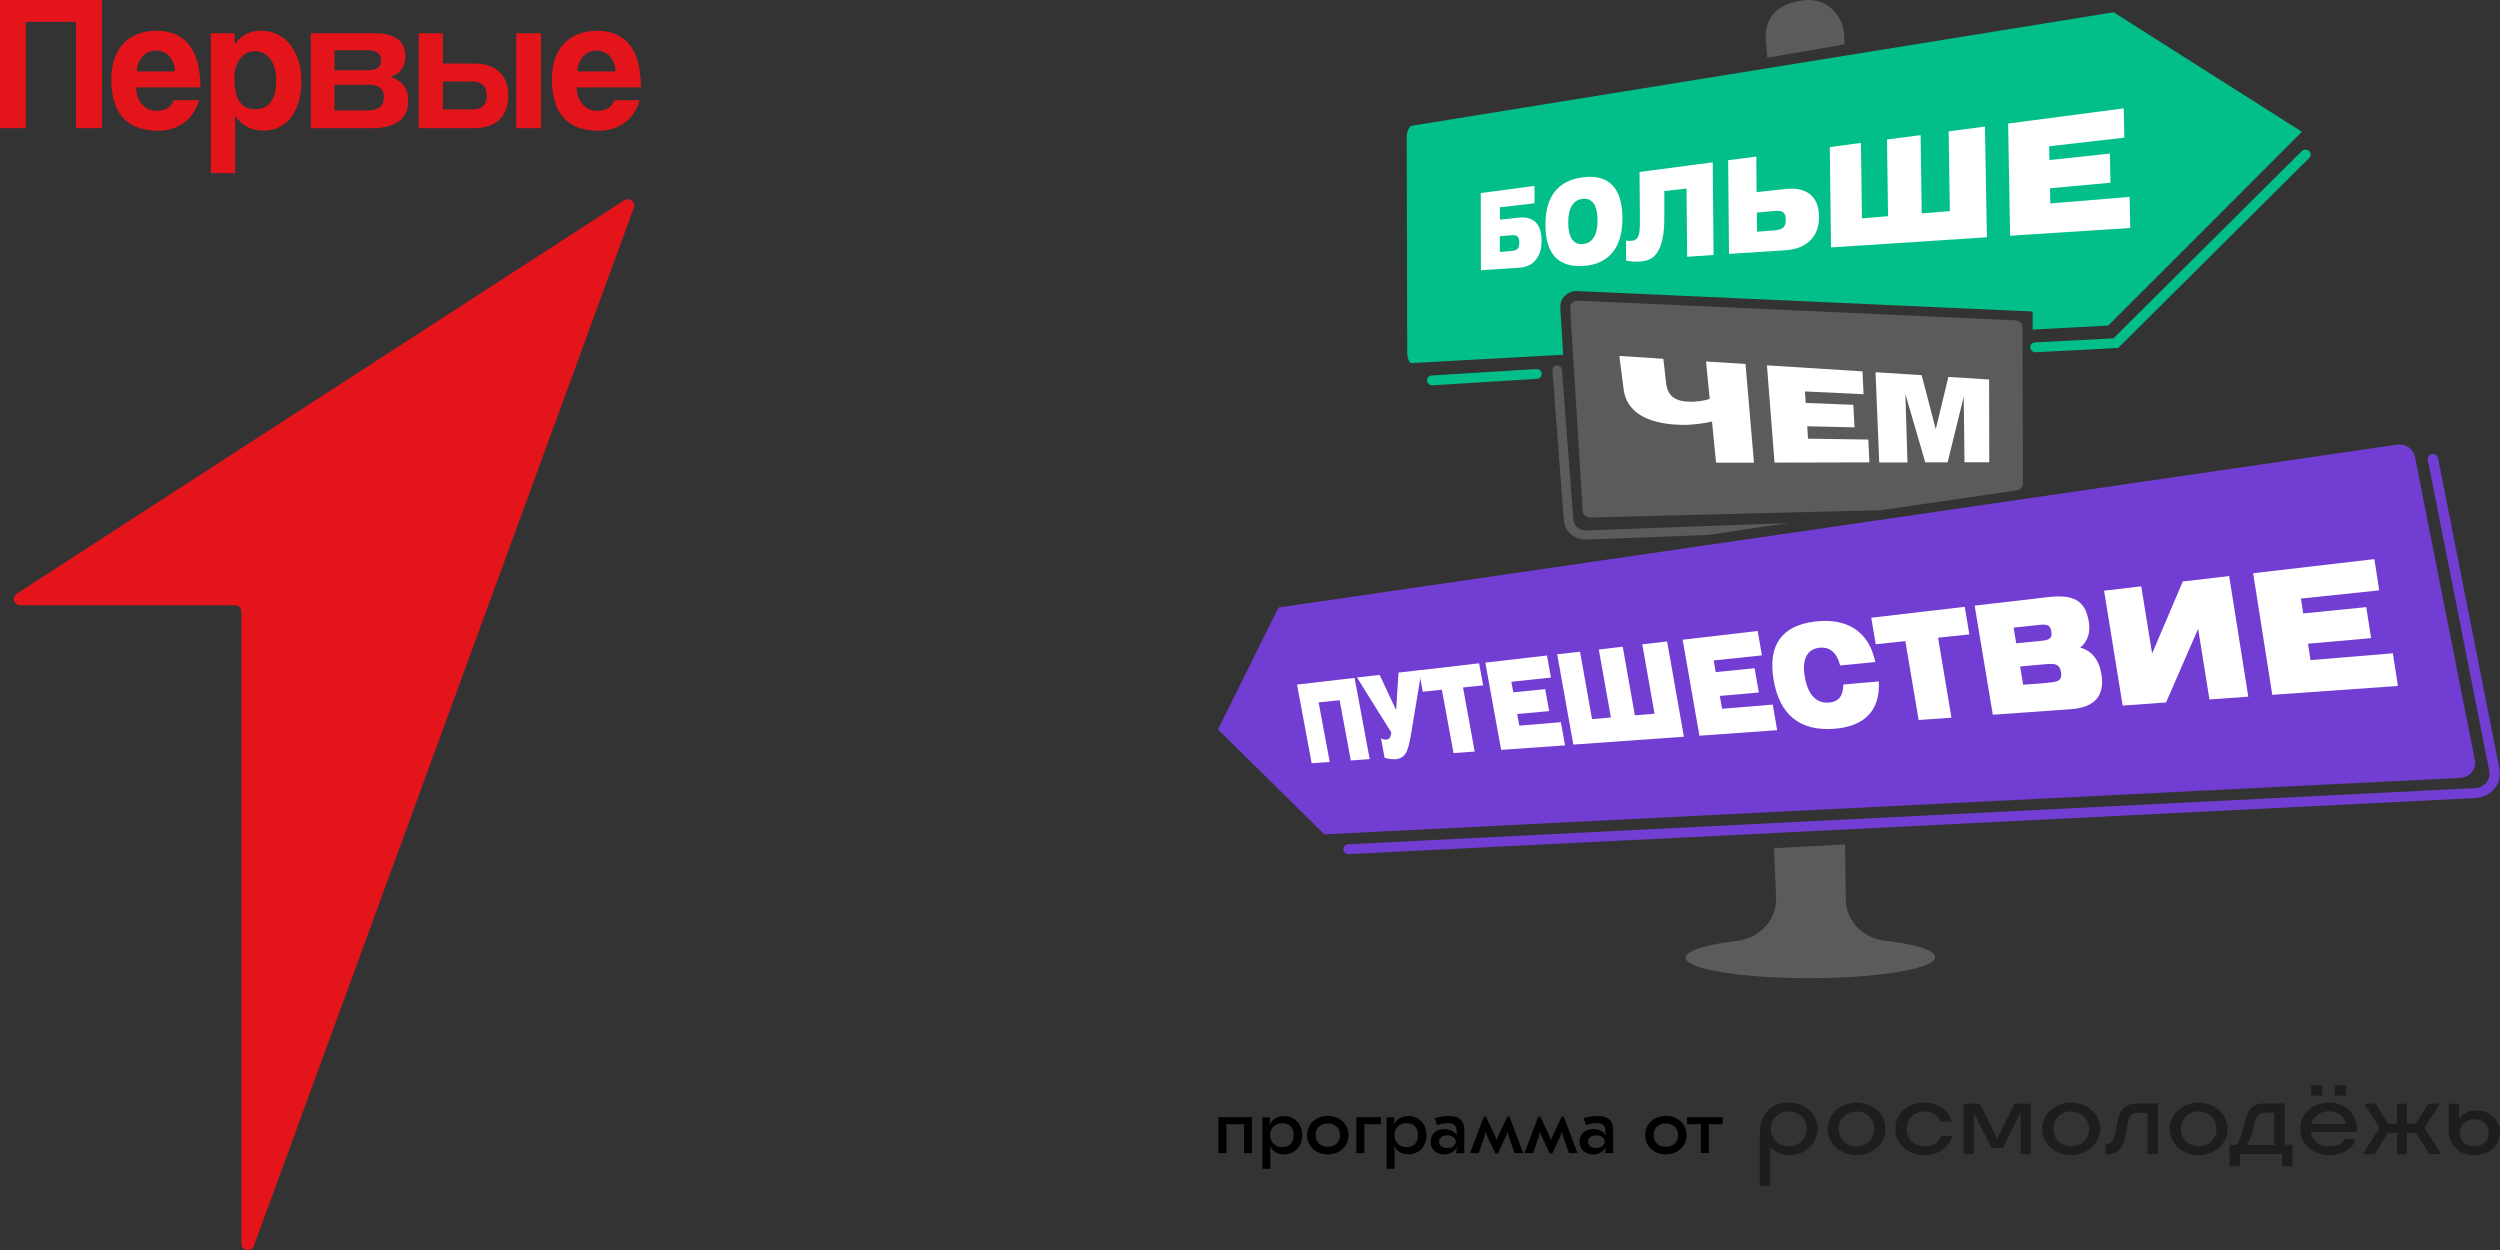 <?xml version="1.0" encoding="UTF-8"?> <svg xmlns="http://www.w3.org/2000/svg" width="156" height="78" viewBox="0 0 156 78" fill="none"><rect x="0" y="0" width="156" height="78" fill="#333333" stroke="none"/><g clip-path="url(#clip0_20814_2797)"><path d="M14.661 37.77H1.269C0.871 37.77 0.713 37.257 1.052 37.041L38.953 12.497C39.277 12.286 39.68 12.607 39.551 12.965L15.843 77.739C15.69 78.156 15.064 78.05 15.064 77.601V38.17C15.064 37.949 14.884 37.77 14.661 37.77Z" fill="#E3151B"></path><path d="M4.743 7.996V1.363H1.612V7.996H0V0H6.365V7.996H4.743Z" fill="#E3151B"></path><path d="M8.486 5.446C8.51 5.895 8.635 6.253 8.866 6.519C9.102 6.785 9.413 6.918 9.793 6.918C10.047 6.918 10.265 6.863 10.455 6.748C10.654 6.629 10.779 6.464 10.835 6.253H12.424C12.243 6.863 11.928 7.331 11.474 7.661C11.025 7.992 10.488 8.157 9.862 8.157C7.917 8.157 6.944 7.079 6.944 4.927C6.944 4.468 7.009 4.056 7.134 3.688C7.259 3.321 7.444 3 7.68 2.739C7.926 2.473 8.222 2.271 8.57 2.138C8.917 1.991 9.316 1.922 9.765 1.922C10.664 1.922 11.345 2.216 11.803 2.803C12.271 3.39 12.503 4.271 12.503 5.455H8.482L8.486 5.446ZM10.918 4.455C10.909 4.239 10.872 4.051 10.798 3.89C10.733 3.721 10.65 3.583 10.539 3.482C10.427 3.367 10.302 3.289 10.159 3.239C10.015 3.184 9.871 3.156 9.719 3.156C9.408 3.156 9.14 3.271 8.913 3.505C8.69 3.73 8.565 4.046 8.533 4.455H10.914H10.918Z" fill="#E3151B"></path><path d="M13.156 10.804V2.074H14.638L14.652 2.799C15.009 2.211 15.551 1.918 16.278 1.918C16.639 1.918 16.977 1.991 17.288 2.133C17.603 2.28 17.872 2.487 18.094 2.762C18.316 3.037 18.488 3.367 18.617 3.762C18.747 4.156 18.807 4.601 18.807 5.097C18.807 5.547 18.752 5.959 18.64 6.336C18.538 6.707 18.386 7.028 18.177 7.299C17.973 7.574 17.719 7.785 17.418 7.937C17.126 8.084 16.788 8.152 16.408 8.152C15.69 8.152 15.111 7.845 14.675 7.226V10.804H13.156ZM15.907 6.817C16.792 6.817 17.237 6.207 17.237 4.987C17.237 4.455 17.116 4.028 16.871 3.698C16.625 3.358 16.31 3.193 15.921 3.193C15.532 3.193 15.236 3.349 14.986 3.661C14.74 3.973 14.62 4.386 14.62 4.89C14.62 6.175 15.05 6.817 15.912 6.817H15.907Z" fill="#E3151B"></path><path d="M22.981 4.386C23.236 4.386 23.43 4.335 23.574 4.23C23.717 4.115 23.787 3.987 23.787 3.808C23.787 3.358 23.504 3.133 22.944 3.133H20.869V4.386H22.981ZM22.944 6.891C23.616 6.891 23.954 6.62 23.954 6.083C23.954 5.546 23.648 5.29 23.041 5.29H20.869V6.891H22.944ZM19.395 7.996V2.074H23.43C23.778 2.074 24.07 2.115 24.306 2.193C24.542 2.266 24.737 2.367 24.885 2.496C25.033 2.624 25.14 2.776 25.204 2.954C25.269 3.133 25.297 3.317 25.297 3.51C25.297 3.863 25.204 4.147 25.024 4.363C24.848 4.574 24.625 4.716 24.347 4.799C24.491 4.831 24.63 4.886 24.764 4.968C24.899 5.042 25.019 5.138 25.121 5.257C25.232 5.377 25.32 5.528 25.38 5.702C25.445 5.872 25.473 6.074 25.473 6.303C25.473 6.551 25.431 6.781 25.343 6.992C25.255 7.203 25.121 7.382 24.94 7.533C24.76 7.68 24.519 7.794 24.218 7.882C23.926 7.964 23.574 8.001 23.162 8.001H19.391L19.395 7.996Z" fill="#E3151B"></path><path d="M32.213 7.996V2.074H33.756V8.001H32.213V7.996ZM27.636 5.083V6.831H29.485C29.767 6.831 29.99 6.758 30.147 6.615C30.305 6.464 30.383 6.244 30.383 5.964C30.383 5.684 30.305 5.459 30.147 5.313C29.99 5.161 29.767 5.083 29.485 5.083H27.636ZM27.636 2.074V3.964H29.582C30.254 3.964 30.777 4.138 31.148 4.482C31.527 4.822 31.717 5.313 31.717 5.964C31.717 6.615 31.527 7.129 31.148 7.482C30.777 7.827 30.254 8.001 29.582 8.001H26.131V2.074H27.636Z" fill="#E3151B"></path><path d="M35.979 5.446C36.002 5.895 36.127 6.253 36.359 6.519C36.595 6.785 36.906 6.918 37.285 6.918C37.54 6.918 37.758 6.863 37.948 6.748C38.147 6.629 38.272 6.464 38.328 6.253H39.917C39.736 6.863 39.421 7.331 38.967 7.661C38.518 7.992 37.98 8.157 37.355 8.157C35.409 8.157 34.437 7.079 34.437 4.927C34.437 4.468 34.502 4.056 34.627 3.688C34.752 3.317 34.937 3 35.173 2.739C35.419 2.473 35.715 2.271 36.063 2.138C36.41 1.991 36.808 1.922 37.258 1.922C38.156 1.922 38.837 2.216 39.296 2.803C39.764 3.39 39.995 4.271 39.995 5.455H35.975L35.979 5.446ZM38.411 4.455C38.402 4.239 38.365 4.051 38.291 3.89C38.226 3.721 38.142 3.583 38.031 3.482C37.92 3.367 37.795 3.289 37.651 3.239C37.508 3.184 37.364 3.156 37.211 3.156C36.901 3.156 36.632 3.271 36.405 3.505C36.183 3.73 36.058 4.046 36.026 4.455H38.407H38.411Z" fill="#E3151B"></path></g><g clip-path="url(#clip1_20814_2797)"><path d="M78.129 69.711V71.957H77.628V70.266C77.628 70.224 77.634 70.177 77.656 70.14H77.65C77.606 70.151 77.557 70.161 77.507 70.156H76.655C76.605 70.161 76.556 70.156 76.512 70.135H76.506C76.523 70.182 76.534 70.224 76.534 70.266V71.957H76.028V69.711H78.129Z" fill="black"></path><path d="M81.259 70.832C81.259 71.533 80.786 72.031 80.115 72.031C79.719 72.031 79.416 71.853 79.246 71.523H79.224C79.257 71.685 79.273 71.842 79.268 71.999V72.932H78.767V69.716H79.251C79.257 69.858 79.246 70.004 79.224 70.145H79.246C79.4 69.831 79.746 69.627 80.115 69.643C80.781 69.638 81.259 70.135 81.259 70.832ZM79.251 70.832C79.251 71.272 79.57 71.581 80.016 71.581C80.462 71.581 80.726 71.298 80.726 70.832C80.726 70.365 80.462 70.083 80.016 70.083C79.57 70.083 79.251 70.386 79.251 70.832Z" fill="black"></path><path d="M84.147 70.832C84.147 71.518 83.603 72.031 82.855 72.031C82.106 72.031 81.562 71.523 81.562 70.832C81.562 70.14 82.106 69.632 82.855 69.632C83.603 69.632 84.147 70.145 84.147 70.832ZM82.095 70.832C82.095 71.272 82.398 71.559 82.855 71.559C83.311 71.559 83.619 71.272 83.619 70.832C83.619 70.392 83.317 70.104 82.855 70.104C82.392 70.104 82.095 70.392 82.095 70.832Z" fill="black"></path><path d="M84.637 71.957V69.711H86.172V70.151H85.259C85.209 70.156 85.16 70.151 85.116 70.13H85.11C85.127 70.177 85.138 70.219 85.138 70.261V71.952H84.637V71.957Z" fill="black"></path><path d="M89.016 70.832C89.016 71.533 88.543 72.031 87.872 72.031C87.476 72.031 87.173 71.853 87.003 71.523H86.981C87.014 71.685 87.03 71.842 87.025 71.999V72.932H86.524V69.716H87.008C87.014 69.858 87.003 70.004 86.975 70.145H86.997C87.151 69.831 87.498 69.627 87.866 69.643C88.537 69.638 89.016 70.135 89.016 70.832ZM87.008 70.832C87.008 71.272 87.327 71.581 87.773 71.581C88.219 71.581 88.483 71.298 88.483 70.832C88.483 70.365 88.219 70.083 87.773 70.083C87.327 70.083 87.008 70.386 87.008 70.832Z" fill="black"></path><path d="M91.371 70.549V71.957H90.865C90.859 71.832 90.881 71.717 90.936 71.607L90.914 71.596C90.76 71.874 90.452 72.041 90.122 72.036C89.621 72.036 89.269 71.722 89.269 71.245C89.269 70.769 89.61 70.454 90.127 70.454C90.474 70.454 90.749 70.591 90.909 70.832L90.925 70.821C90.898 70.722 90.886 70.617 90.886 70.507C90.865 70.224 90.683 70.083 90.342 70.083C90.111 70.088 89.88 70.13 89.665 70.203L89.528 69.774C89.803 69.685 90.094 69.643 90.38 69.638C91.068 69.638 91.376 69.92 91.376 70.554L91.371 70.549ZM89.803 71.245C89.803 71.486 90.006 71.638 90.303 71.638C90.6 71.638 90.837 71.476 90.837 71.24C90.837 71.004 90.612 70.842 90.309 70.842C90.006 70.842 89.797 71.004 89.797 71.245H89.803Z" fill="black"></path><path d="M93.307 71.978L92.862 71.025C92.763 70.811 92.73 70.743 92.713 70.643H92.691C92.68 70.779 92.653 70.842 92.592 71.031L92.273 71.952H91.734L92.592 69.685H92.724L93.28 70.863C93.324 70.947 93.357 71.036 93.379 71.13H93.401C93.417 71.036 93.45 70.947 93.5 70.863L94.055 69.685H94.187L95.046 71.952H94.506L94.187 71.031C94.121 70.842 94.094 70.779 94.088 70.643H94.066C94.044 70.743 94.011 70.816 93.912 71.025L93.467 71.978H93.318H93.307Z" fill="black"></path><path d="M96.707 71.978L96.261 71.025C96.162 70.811 96.129 70.743 96.107 70.643H96.085C96.074 70.779 96.047 70.842 95.986 71.031L95.667 71.952H95.128L95.986 69.685H96.118L96.674 70.863C96.718 70.947 96.751 71.036 96.773 71.13H96.795C96.811 71.036 96.844 70.947 96.894 70.863L97.45 69.685H97.582L98.434 71.952H97.895L97.576 71.031C97.51 70.842 97.483 70.779 97.477 70.643H97.455C97.433 70.743 97.4 70.816 97.307 71.025L96.861 71.978H96.712H96.707Z" fill="black"></path><path d="M100.662 70.549V71.957H100.156C100.151 71.832 100.173 71.717 100.228 71.607L100.206 71.596C100.052 71.874 99.744 72.041 99.414 72.036C98.913 72.036 98.561 71.722 98.561 71.245C98.561 70.769 98.902 70.454 99.419 70.454C99.766 70.454 100.041 70.591 100.2 70.832L100.217 70.821C100.189 70.722 100.178 70.617 100.178 70.507C100.156 70.224 99.975 70.083 99.634 70.083C99.403 70.088 99.172 70.13 98.957 70.203L98.82 69.774C99.094 69.685 99.386 69.643 99.672 69.638C100.36 69.638 100.662 69.92 100.662 70.554V70.549ZM99.094 71.245C99.094 71.486 99.298 71.638 99.595 71.638C99.892 71.638 100.129 71.476 100.129 71.24C100.129 71.004 99.903 70.842 99.601 70.842C99.298 70.842 99.089 71.004 99.089 71.245H99.094Z" fill="black"></path><path d="M105.245 70.832C105.245 71.518 104.7 72.031 103.952 72.031C103.204 72.031 102.659 71.523 102.659 70.832C102.659 70.14 103.204 69.632 103.952 69.632C104.7 69.632 105.245 70.145 105.245 70.832ZM103.187 70.832C103.187 71.272 103.49 71.559 103.947 71.559C104.403 71.559 104.711 71.272 104.711 70.832C104.711 70.392 104.409 70.104 103.947 70.104C103.484 70.104 103.182 70.392 103.187 70.832Z" fill="black"></path><path d="M105.267 69.711H107.495V70.151H106.752C106.703 70.156 106.653 70.151 106.609 70.13H106.604C106.62 70.177 106.631 70.219 106.631 70.261V71.952H106.131V70.261C106.131 70.219 106.136 70.172 106.158 70.135H106.153C106.109 70.145 106.059 70.156 106.01 70.151H105.272V69.711H105.267Z" fill="black"></path><path d="M111.632 68.8C112.622 68.8 113.425 69.491 113.425 70.434C113.425 71.376 112.606 72.078 111.681 72.078C111.247 72.078 110.829 71.963 110.51 71.617H110.471V73.995H109.811V70.69C109.811 69.538 110.51 68.794 111.632 68.789M111.621 71.533C112.276 71.533 112.732 71.041 112.732 70.439C112.732 69.837 112.298 69.355 111.621 69.355C110.944 69.355 110.499 69.842 110.499 70.434C110.499 71.025 110.961 71.533 111.621 71.533Z" fill="#1D1E1C"></path><path d="M114.042 70.444C114.042 69.501 114.872 68.805 115.851 68.805C116.831 68.805 117.661 69.501 117.661 70.444C117.661 71.387 116.831 72.083 115.851 72.083C114.872 72.083 114.042 71.387 114.042 70.444ZM115.846 71.533C116.506 71.533 116.957 71.046 116.957 70.444C116.957 69.842 116.506 69.355 115.846 69.355C115.186 69.355 114.735 69.831 114.735 70.444C114.735 71.057 115.18 71.533 115.846 71.533Z" fill="#1D1E1C"></path><path d="M120.099 72.083C119.059 72.083 118.272 71.392 118.272 70.444C118.272 69.496 119.042 68.805 120.077 68.805C120.869 68.805 121.611 69.213 121.798 69.994H121.116C120.951 69.58 120.555 69.36 120.093 69.36C119.394 69.36 118.971 69.852 118.971 70.454C118.971 71.057 119.405 71.533 120.11 71.533C120.561 71.533 120.973 71.334 121.133 70.879H121.82C121.573 71.701 120.869 72.078 120.104 72.078" fill="#1D1E1C"></path><path d="M124.268 71.628L123.179 69.465H123.163V72.015H122.525V68.868H123.542L124.615 71.02H124.637L125.715 68.868H126.728V72.015H126.089V69.465H126.073L124.984 71.628H124.268Z" fill="#1D1E1C"></path><path d="M127.432 70.444C127.432 69.501 128.262 68.805 129.242 68.805C130.221 68.805 131.052 69.501 131.052 70.444C131.052 71.387 130.221 72.083 129.242 72.083C128.262 72.083 127.432 71.387 127.432 70.444ZM129.242 71.533C129.902 71.533 130.353 71.046 130.353 70.444C130.353 69.842 129.902 69.355 129.242 69.355C128.582 69.355 128.13 69.831 128.13 70.444C128.13 71.057 128.582 71.533 129.242 71.533Z" fill="#1D1E1C"></path><path d="M131.387 72.041V71.387H131.398C131.541 71.387 131.679 71.329 131.778 71.23C131.899 71.099 131.965 70.863 132.031 70.523L132.124 70.02C132.229 69.439 132.454 68.852 133.368 68.852H134.66V72.015H134V69.439H133.483C132.966 69.439 132.862 69.575 132.735 70.245L132.653 70.716C132.575 71.146 132.465 71.523 132.229 71.758C132.047 71.937 131.8 72.041 131.464 72.041H131.393H131.387Z" fill="#1D1E1C"></path><path d="M135.387 70.444C135.387 69.501 136.217 68.805 137.197 68.805C138.176 68.805 139.006 69.501 139.006 70.444C139.006 71.387 138.176 72.083 137.197 72.083C136.217 72.083 135.387 71.387 135.387 70.444ZM137.197 71.533C137.857 71.533 138.308 71.046 138.308 70.444C138.308 69.842 137.857 69.355 137.197 69.355C136.536 69.355 136.085 69.831 136.085 70.444C136.085 71.057 136.536 71.533 137.197 71.533Z" fill="#1D1E1C"></path><path d="M139.766 72.78H139.127V71.434H139.557C139.744 71.23 139.843 70.931 139.936 70.564L140.079 69.978C140.217 69.412 140.47 68.852 141.289 68.852H142.571V71.429H143.05V72.775H142.412V72.01H139.771V72.78H139.766ZM141.917 71.444V69.433H141.295C140.893 69.433 140.756 69.737 140.679 70.062L140.536 70.669C140.459 71.004 140.338 71.287 140.206 71.402V71.45H141.917V71.444Z" fill="#1D1E1C"></path><path d="M145.355 72.083C144.304 72.083 143.54 71.392 143.54 70.444C143.54 69.496 144.31 68.805 145.333 68.805C146.125 68.805 147.077 69.297 147.077 70.496V70.627H144.194C144.266 71.156 144.695 71.533 145.344 71.533C145.729 71.533 146.191 71.397 146.323 71.078H147.005C146.796 71.769 146.026 72.083 145.355 72.083ZM144.211 67.721H144.898V68.375H144.211V67.721ZM146.389 70.14C146.285 69.664 145.9 69.344 145.322 69.344C144.744 69.344 144.348 69.685 144.227 70.14H146.389ZM145.696 67.721H146.384V68.375H145.696V67.721Z" fill="#1D1E1C"></path><path d="M150.196 68.868V70.119H150.746L151.527 68.868H152.254L151.285 70.371L152.336 72.015H151.593L150.757 70.69H150.196V72.015H149.574V70.69H149.013L148.177 72.015H147.434L148.485 70.371L147.517 68.868H148.243L149.019 70.119H149.574V68.868H150.196Z" fill="#1D1E1C"></path><path d="M152.798 70.601V68.873H153.453V69.769H153.475C153.728 69.46 154.119 69.281 154.531 69.292C155.345 69.292 156 69.868 156 70.669C156 71.471 155.329 72.088 154.41 72.088C153.491 72.088 152.798 71.471 152.798 70.606M154.394 71.533C154.922 71.533 155.296 71.183 155.296 70.69C155.296 70.198 154.911 69.842 154.394 69.842C153.876 69.842 153.491 70.203 153.491 70.69C153.491 71.177 153.876 71.533 154.394 71.533Z" fill="#1D1E1C"></path><path d="M115.087 2.776V2.325C115.087 1.047 114.058 -0.147 112.622 0.016C110.961 0.168 110.163 1.058 110.174 2.33L110.279 3.603L115.087 2.77V2.776Z" fill="#5B5B5B"></path><path d="M131.888 0.765L88.07 7.85C87.976 7.866 87.773 8.175 87.778 8.594L87.811 22.027C87.811 22.436 87.998 22.656 88.059 22.656L97.543 22.137L97.362 19.194C97.329 18.618 97.824 18.136 98.429 18.162L126.838 19.44V20.566L131.552 20.315C135.387 16.481 142.236 9.636 143.639 8.222L131.888 0.765Z" fill="#02BF89"></path><path d="M95.755 11.6V12.684L93.593 12.936V13.706L94.803 13.58C95.706 13.486 96.19 14.004 96.195 15.009C96.201 16.01 95.7 16.654 94.787 16.706L92.41 16.863L92.399 12.045L95.755 11.6ZM94.803 15.135C94.803 14.732 94.649 14.648 94.303 14.68L93.588 14.742V15.722L94.303 15.664C94.649 15.638 94.803 15.533 94.803 15.13V15.135Z" fill="white"></path><path d="M98.748 11.066C100.371 10.851 101.229 11.71 101.24 13.58C101.251 15.449 100.409 16.497 98.781 16.596C97.219 16.696 96.443 15.811 96.437 14.051C96.426 12.291 97.191 11.275 98.748 11.066ZM98.77 15.229C99.37 15.182 99.694 14.659 99.689 13.732C99.683 12.805 99.353 12.339 98.753 12.407C98.159 12.475 97.851 13.004 97.857 13.91C97.862 14.816 98.176 15.277 98.77 15.229Z" fill="white"></path><path d="M102.302 10.731L106.873 10.129L106.928 15.91L105.278 16.02L105.239 11.762L103.853 11.925V13.449C103.87 14.507 103.721 15.261 103.435 15.727C103.182 16.109 102.868 16.282 102.351 16.319C102.049 16.34 101.763 16.319 101.466 16.266V15.004C101.548 15.036 101.669 15.041 101.829 15.025C102.329 14.989 102.34 14.439 102.329 13.554L102.307 10.741L102.302 10.731Z" fill="white"></path><path d="M109.591 9.772L109.613 11.988L111.412 11.794C112.76 11.647 113.491 12.271 113.508 13.507C113.524 14.732 112.776 15.528 111.412 15.617L107.891 15.842L107.836 9.998L109.585 9.772H109.591ZM111.434 13.706C111.428 13.213 111.197 13.114 110.686 13.166L109.629 13.266L109.64 14.46L110.697 14.376C111.208 14.334 111.439 14.198 111.434 13.711V13.706Z" fill="white"></path><path d="M119.845 8.427L119.917 13.318L121.672 13.171L121.595 8.196L123.861 7.898L123.982 14.805L114.256 15.439L114.179 9.175L116.121 8.919L116.187 13.627L117.815 13.491L117.749 8.704L119.851 8.432L119.845 8.427Z" fill="white"></path><path d="M125.303 7.709L132.52 6.761L132.559 8.589L127.866 9.128L127.883 9.987L131.657 9.584L131.695 11.401L127.921 11.747L127.938 12.695L132.889 12.286L132.928 14.224L125.429 14.711L125.308 7.709H125.303Z" fill="white"></path><path d="M99.232 32.292L117.348 31.836C117.348 31.836 117.386 31.836 117.403 31.831L125.847 30.6C126.073 30.569 126.238 30.386 126.232 30.171L126.205 20.425C126.205 20.189 126.012 20 125.77 19.99L98.456 18.759H98.434C98.313 18.759 98.198 18.806 98.11 18.89C98.016 18.979 97.972 19.095 97.978 19.22L98.759 31.878C98.775 32.114 98.984 32.287 99.232 32.287V32.292Z" fill="#5B5B5B"></path><path d="M111.643 32.643L98.973 33.098C98.544 33.114 98.209 32.821 98.176 32.423L97.466 23.069C97.455 22.912 97.306 22.797 97.147 22.808C96.982 22.818 96.861 22.954 96.872 23.111L97.582 32.465C97.637 33.156 98.225 33.669 98.94 33.669C98.962 33.669 98.979 33.669 99.001 33.669L106.587 33.381C107.489 33.266 110.026 32.842 111.643 32.648V32.643Z" fill="#5B5B5B"></path><path d="M109.448 28.872H107.082L106.829 26.301C106.356 26.416 105.652 26.526 104.904 26.51C103.32 26.474 101.537 26.023 101.312 24.279L101.047 22.21L103.793 22.389L103.963 23.897C104.068 24.84 104.689 25.038 105.388 25.065C105.933 25.086 106.411 24.981 106.686 24.892L106.455 22.556L108.92 22.713L109.448 28.877V28.872Z" fill="white"></path><path d="M110.251 22.797L116.22 23.174L116.286 24.599L112.628 24.426L112.677 25.143L115.648 25.259L115.72 26.667L112.771 26.599L112.82 27.374L116.583 27.427L116.649 28.851L110.73 28.867L110.257 22.792L110.251 22.797Z" fill="white"></path><path d="M117.04 23.227L119.911 23.41L120.792 26.782L121.578 23.52L124.12 23.682L124.131 28.846H122.585L122.536 24.761L121.529 28.851H120.137L118.894 24.583L119.026 28.856H117.265L117.034 23.237L117.04 23.227Z" fill="white"></path><path d="M154.24 48.181C154.41 47.972 154.487 47.694 154.432 47.432L150.691 28.495C150.592 28.003 150.108 27.668 149.58 27.746L79.779 37.906L76 45.521L82.64 52.062L153.524 48.537C153.805 48.527 154.069 48.396 154.24 48.186V48.181Z" fill="#713DD3"></path><path d="M80.924 42.719L84.527 42.3L85.468 47.369L84.29 47.453L83.592 43.693L82.282 43.829L82.976 47.547L81.848 47.626L80.935 42.719H80.924Z" fill="white"></path><path d="M86.183 46.081C86.585 46.249 86.788 46.133 86.816 45.704L84.675 42.274L86.089 42.111L87.118 44.311L87.267 41.97L88.713 41.802L88.064 45.725C87.943 46.469 87.866 46.652 87.8 46.835C87.668 47.202 87.377 47.354 87.074 47.375C86.843 47.39 86.639 47.349 86.397 47.286L86.177 46.071L86.183 46.081Z" fill="white"></path><path d="M89.979 43.038L88.779 43.164L88.532 41.829L92.295 41.389L92.548 42.766L91.294 42.897L92.02 46.898L90.7 46.992L89.973 43.038H89.979Z" fill="white"></path><path d="M92.691 41.347L96.531 40.902L96.778 42.279L94.308 42.541L94.43 43.201L96.421 43.002L96.668 44.374L94.671 44.552L94.804 45.28L97.4 45.065L97.659 46.511L93.67 46.793L92.686 41.357L92.691 41.347Z" fill="white"></path><path d="M101.257 40.346L102.016 44.636L103.243 44.536L102.478 40.205L104.029 40.027L105.074 45.971L98.176 46.463L97.169 40.828L98.594 40.666L99.342 44.871L100.519 44.772L99.766 40.53L101.257 40.352V40.346Z" fill="white"></path><path d="M105.003 39.917L109.679 39.372L109.943 40.896L106.934 41.211L107.06 41.939L109.487 41.698L109.751 43.211L107.319 43.426L107.457 44.227L110.62 43.965L110.895 45.563L106.043 45.908L104.997 39.917H105.003Z" fill="white"></path><path d="M113.552 40.415C112.754 40.498 112.43 41.142 112.622 42.248C112.815 43.353 113.337 43.908 114.141 43.84C114.718 43.792 115.026 43.421 115.021 42.714L117.238 42.52C117.337 44.316 116.369 45.343 114.416 45.479C112.287 45.626 111.043 44.583 110.675 42.431C110.306 40.278 111.153 39.032 113.271 38.781C115.318 38.54 116.633 39.456 117.018 41.31L114.823 41.525C114.63 40.734 114.179 40.352 113.552 40.42V40.415Z" fill="white"></path><path d="M118.894 40.006L117.045 40.2L116.765 38.545L122.602 37.864L122.888 39.587L120.935 39.791L121.771 44.782L119.724 44.929L118.894 40.006Z" fill="white"></path><path d="M130.342 38.775C130.457 39.472 130.27 40.038 129.803 40.409C130.529 40.608 130.986 41.174 131.129 42.069C131.349 43.41 130.711 44.149 129.231 44.253L124.351 44.599L123.218 37.791L127.778 37.262C129.313 37.084 130.116 37.408 130.336 38.775H130.342ZM125.814 40.142L127.305 39.996C127.839 39.943 128.081 39.87 128.004 39.414C127.927 38.938 127.668 38.948 127.14 39.006L125.649 39.163L125.814 40.142ZM127.817 42.599C128.411 42.546 128.692 42.478 128.609 41.954C128.527 41.431 128.24 41.389 127.63 41.446L126.056 41.588L126.243 42.729L127.817 42.604V42.599Z" fill="white"></path><path d="M137.868 43.641L137.164 39.236L135.161 43.834L132.454 44.028L131.294 36.859L133.615 36.586L134.292 40.781L136.206 36.282L139.1 35.947L140.294 43.473L137.868 43.646V43.641Z" fill="white"></path><path d="M140.596 35.769L148.161 34.889L148.463 36.838L143.578 37.351L143.721 38.278L147.655 37.885L147.957 39.818L144.018 40.168L144.178 41.19L149.316 40.766L149.63 42.803L141.79 43.358L140.596 35.764V35.769Z" fill="white"></path><path d="M84.147 53.293C83.977 53.293 83.834 53.167 83.823 53.005C83.817 52.832 83.949 52.69 84.125 52.68L154.438 49.181C154.713 49.166 154.971 49.04 155.142 48.836C155.312 48.632 155.378 48.359 155.329 48.103L151.494 28.694C151.461 28.526 151.577 28.364 151.753 28.333C151.929 28.301 152.1 28.411 152.133 28.579L155.967 47.987C156.049 48.422 155.939 48.867 155.648 49.218C155.362 49.564 154.933 49.773 154.471 49.799L84.158 53.298C84.158 53.298 84.147 53.298 84.142 53.298L84.147 53.293Z" fill="#713DD3"></path><path d="M115.18 56.136L115.131 52.69L110.691 52.926L110.829 56.011C110.889 57.367 109.839 58.524 108.425 58.703C106.466 58.943 105.19 59.331 105.19 59.76C105.19 60.478 108.678 61.049 112.974 61.038C117.271 61.028 120.753 60.441 120.753 59.724C120.753 59.294 119.504 58.917 117.584 58.692C116.226 58.53 115.191 57.446 115.175 56.142L115.18 56.136Z" fill="#5B5B5B"></path><path d="M89.374 24.044C89.203 24.044 89.055 23.918 89.044 23.755C89.033 23.583 89.165 23.441 89.346 23.431L95.86 23.027C96.047 23.017 96.19 23.143 96.201 23.316C96.212 23.488 96.08 23.63 95.898 23.64L89.385 24.044H89.374Z" fill="#02BF89"></path><path d="M127.019 21.98C126.849 21.98 126.7 21.854 126.689 21.692C126.678 21.519 126.816 21.378 126.992 21.367L131.882 21.111L143.628 9.432C143.749 9.306 143.958 9.306 144.084 9.422C144.216 9.537 144.216 9.736 144.095 9.856L132.174 21.713L127.03 21.98C127.03 21.98 127.019 21.98 127.014 21.98H127.019Z" fill="#02BF89"></path></g><defs><clipPath id="clip0_20814_2797"><rect width="40" height="78" fill="white"></rect></clipPath><clipPath id="clip1_20814_2797"><rect width="80" height="74" fill="white" transform="translate(76)"></rect></clipPath></defs></svg> 